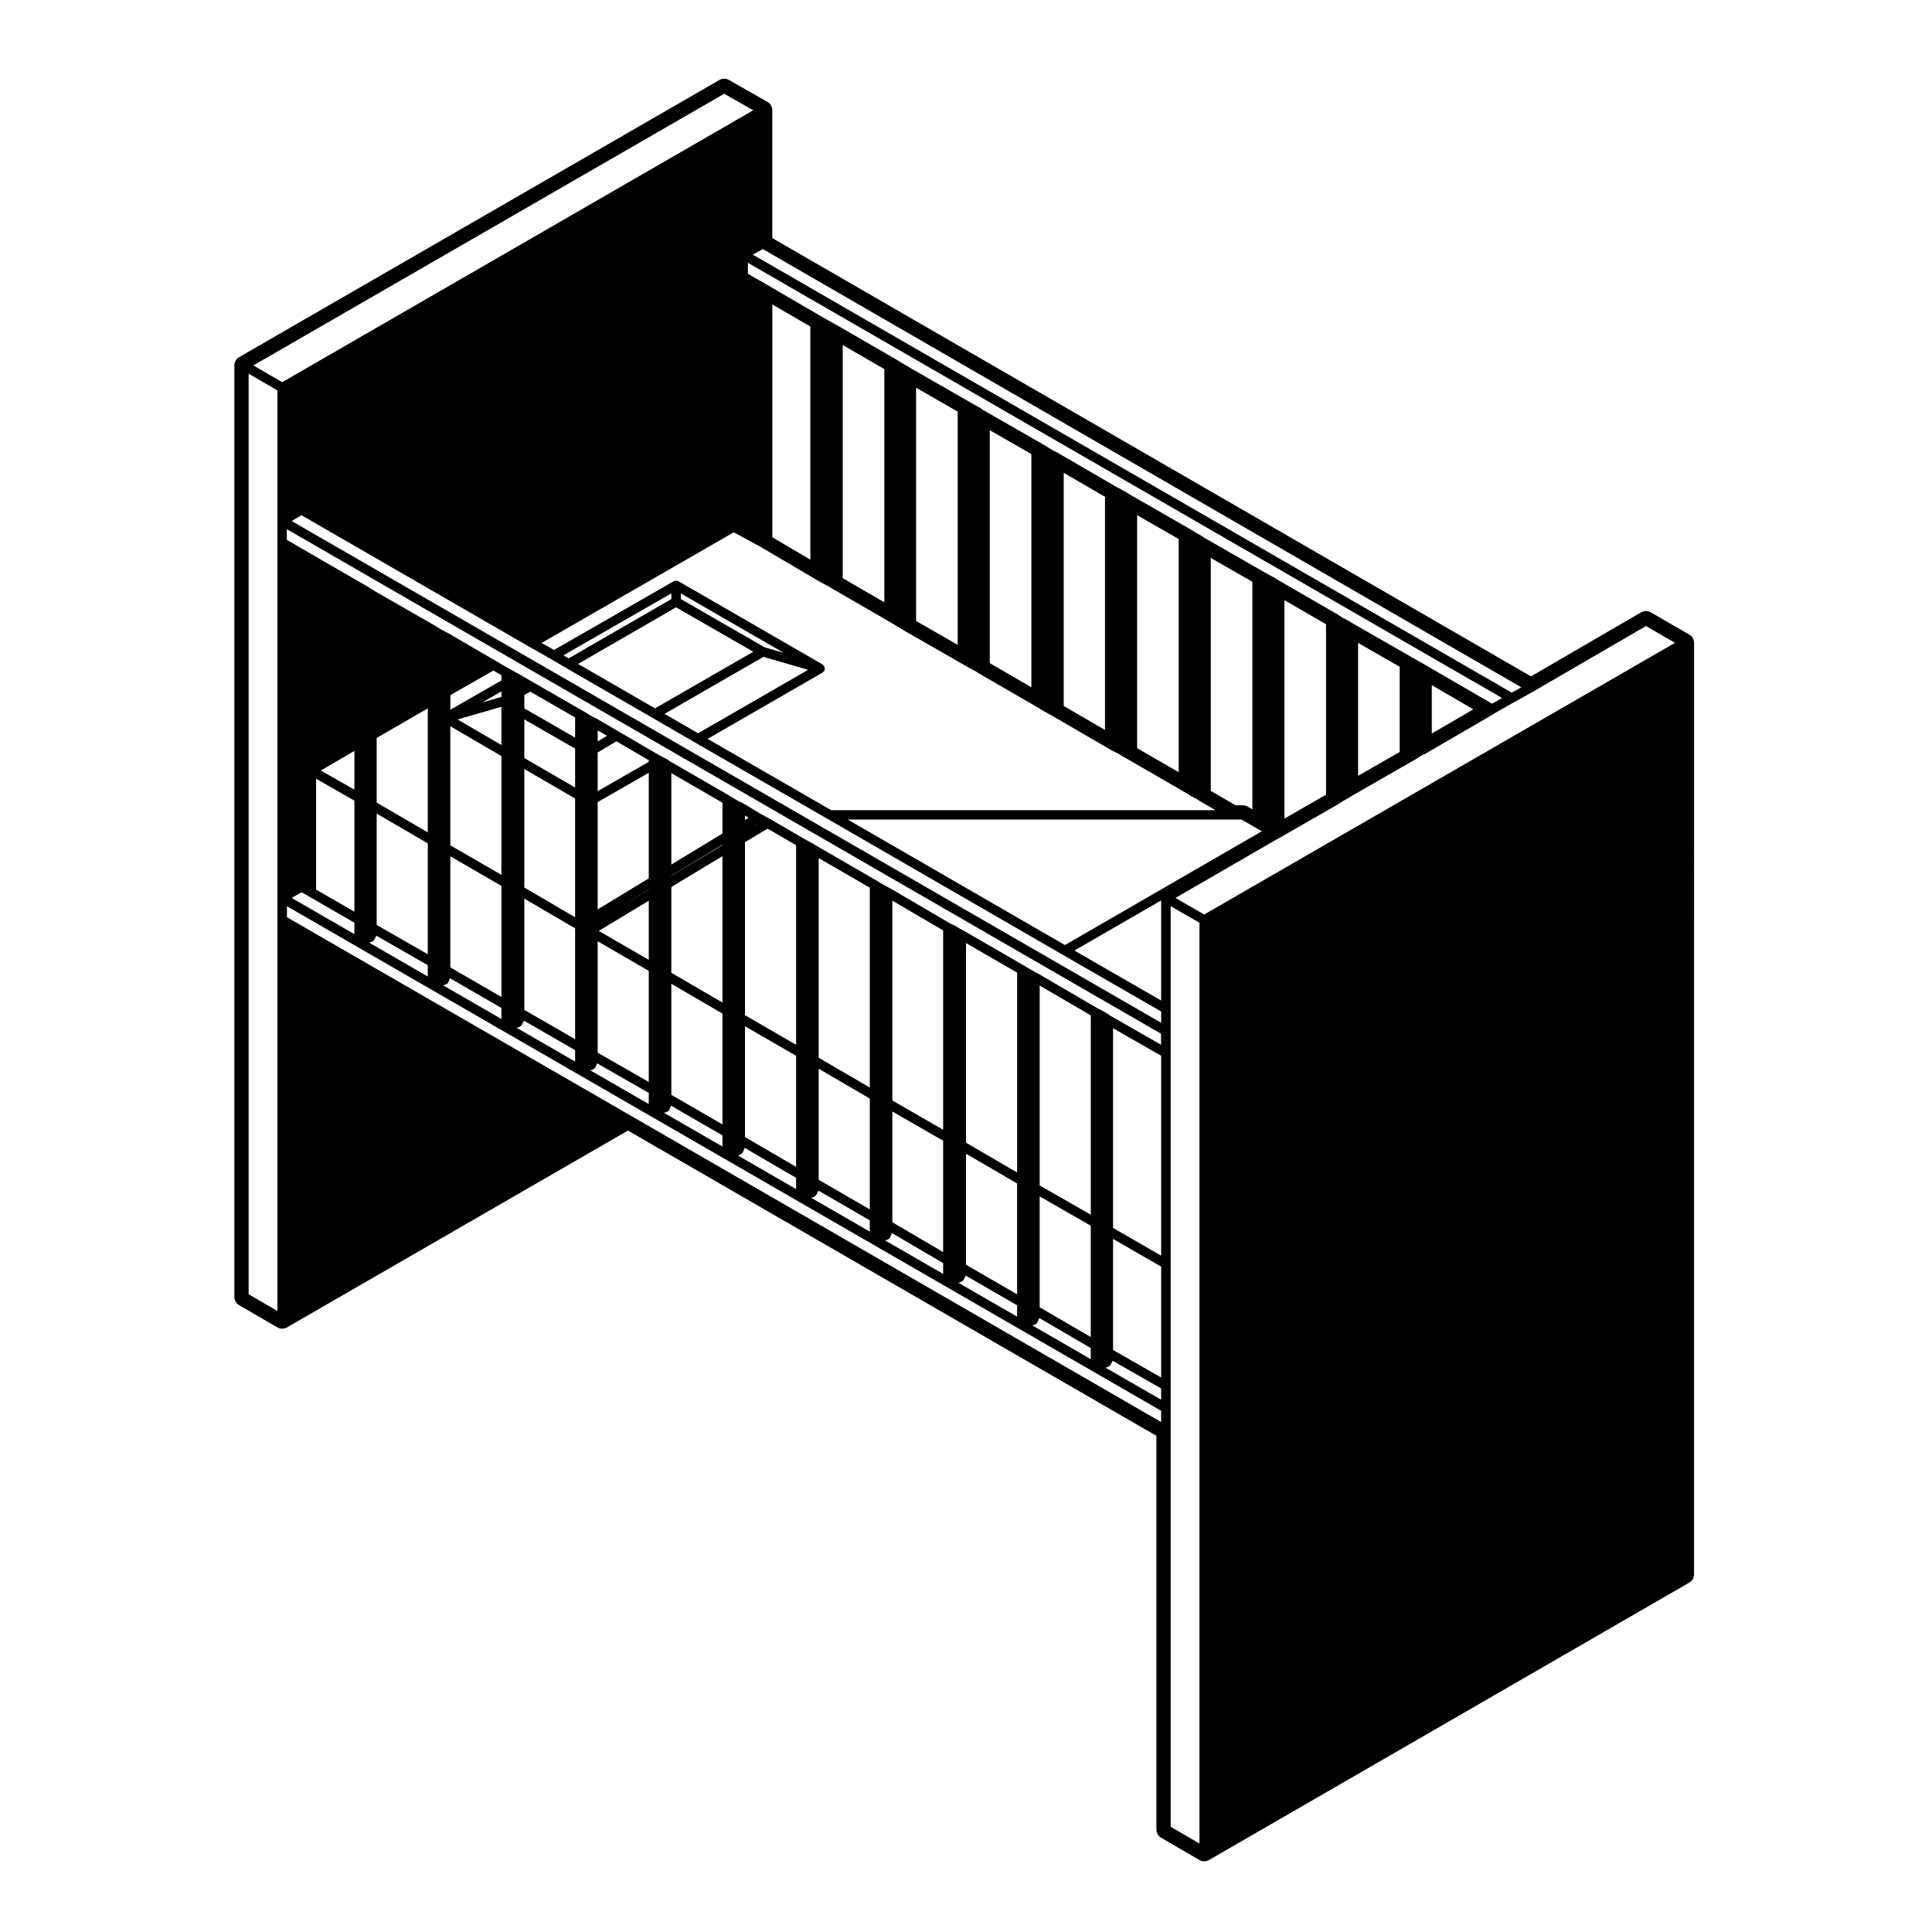 <?xml version="1.0" encoding="UTF-8"?>
<!-- Uploaded to: SVG Repo, www.svgrepo.com, Generator: SVG Repo Mixer Tools -->
<svg fill="#000000" width="800px" height="800px" version="1.1" viewBox="144 144 512 512" xmlns="http://www.w3.org/2000/svg">
 <path d="m217.52 495.78c0.387 0.227 0.828 0.336 1.266 0.336 0.434 0 0.871-0.109 1.258-0.336l90.375-52.168 140.04 80.891v104.34c0 0.898 0.48 1.727 1.254 2.18l10.156 5.906c0.387 0.227 0.828 0.336 1.266 0.336 0.434 0 0.871-0.109 1.258-0.336l127.29-73.527c0.777-0.449 1.258-1.281 1.258-2.18l0.004-246.87c0-0.902-0.484-1.734-1.258-2.18l-10.23-5.906c-0.387-0.227-0.828-0.336-1.258-0.336-0.438 0-0.875 0.109-1.266 0.336l-29.207 16.977-201.06-116.15v-33.891c0-0.906-0.488-1.742-1.273-2.191l-10.23-5.824c-0.383-0.223-0.816-0.328-1.246-0.328-0.434 0-0.871 0.109-1.258 0.336l-127.29 73.453c-0.777 0.449-1.258 1.281-1.258 2.18v246.87c0 0.898 0.48 1.727 1.254 2.18zm234.2 25.074-140.67-81.25-91.004-52.531v-2.91l231.67 133.71v2.984zm-213.8-164.68v29.441l-10.156-5.863v-29.379zm-8.898-7.981 8.902-5.195v10.277zm8.898 40.336v3.031l-16.621-9.594 2.613-1.527 1.965 1.133zm19.445-21.023v29.379l-13.543-7.766v-29.508zm-13.543-10.816v-17.125l13.543-7.836v32.852zm13.543 43.094v2.996l-15.586-8.996 0.551-0.105c0.051-0.012 0.07-0.059 0.109-0.074 0.16-0.051 0.309-0.117 0.438-0.227 0.059-0.055 0.102-0.102 0.145-0.156 0.047-0.051 0.09-0.086 0.121-0.137 0.016-0.035 0.055-0.047 0.07-0.082l0.473-0.945c0.02-0.035-0.004-0.074 0.012-0.109zm14.414-69.621 5.109-2.926v1.449zm5.106 1.145v10.137l-11.629-6.781zm-13.539 0.785v-3.871l11.41-6.519 2.133 1.238v1.379zm13.539 12.27v31.492l-13.543-7.836v-31.559zm0 34.402v29.441l-13.543-7.836v-29.438zm0 32.355v2.926l-15.516-8.953 0.488-0.066c0.066-0.012 0.098-0.074 0.156-0.09 0.176-0.051 0.336-0.109 0.484-0.238 0.047-0.039 0.082-0.07 0.117-0.109 0.059-0.066 0.082-0.121 0.117-0.195 0.047-0.07 0.117-0.109 0.145-0.191l0.348-0.984zm19.527-68.723v10.309l-13.461-7.824v-10.242zm-13.461-10.668v-3.566l1.566-0.871 11.895 6.836v5.356zm13.461 23.887v31.477l-13.461-7.891v-31.406zm0 34.406v29.371l-13.461-7.758v-29.504zm0 32.277v3.019l-15.539-8.969 0.438-0.059c0.051-0.004 0.074-0.059 0.117-0.07 0.18-0.047 0.344-0.121 0.492-0.246 0.051-0.047 0.098-0.074 0.141-0.121 0.039-0.047 0.07-0.086 0.105-0.133 0.02-0.035 0.059-0.051 0.082-0.086l0.551-1.023c0.023-0.047-0.004-0.102 0.016-0.145zm10.941-81.844 8.574 5.008v0.438l-13.543 7.766v-10.254zm-4.961 0.023v-2.918l2.473 1.441zm13.535 8.324v27.977l-13.543 8.23v-28.445zm-8.344 35.992 8.344-5.074v0.047zm8.344-2.09v15.66l-13.254-7.668zm0 18.574v29.453l-13.543-7.766v-29.52zm0 32.355v2.949l-15.559-8.977 0.465-0.066c0.051-0.004 0.074-0.059 0.117-0.07 0.188-0.051 0.344-0.117 0.492-0.242 0.055-0.047 0.098-0.082 0.137-0.133 0.047-0.051 0.074-0.098 0.105-0.152 0.031-0.047 0.086-0.07 0.105-0.121l0.473-1.02zm19.527-65.797v0.121l-13.543 8.16v-0.051zm-13.543 5.285v-24.234l13.543 7.836v8.168zm13.543-2.223v38.793l-13.543-7.898v-22.738zm0 41.711v29.367l-13.543-7.836v-29.434zm0 32.277v2.957l-15.527-8.957 0.551-0.102c0.059-0.012 0.086-0.07 0.137-0.09 0.168-0.051 0.312-0.105 0.441-0.223 0.055-0.051 0.09-0.098 0.137-0.145 0.051-0.059 0.086-0.105 0.121-0.176 0.031-0.059 0.098-0.09 0.117-0.152l0.383-0.996zm11.973-81.293 7.547 4.379v52.906l-13.543-7.836v-45.867zm-5.992-2.289v-1.18l0.961 0.59zm1.32 2.148 2.102-1.281 0.023 0.012zm12.219 60.34v29.434l-13.543-7.894v-29.367zm0 32.352v2.973l-15.496-8.941 0.336-0.031c0.051-0.004 0.074-0.055 0.121-0.066 0.211-0.047 0.395-0.121 0.555-0.262 0.039-0.035 0.086-0.055 0.117-0.098 0.051-0.051 0.066-0.105 0.102-0.168 0.047-0.066 0.117-0.102 0.145-0.172l0.473-1.102c0.016-0.031-0.012-0.066 0-0.098zm19.527-21.02v29.367l-13.543-7.836v-29.434zm-13.543-10.816v-52.906l13.543 7.836v52.969zm13.543 43.094v2.984l-15.566-8.988 0.523-0.098c0.051-0.012 0.074-0.066 0.117-0.082 0.168-0.051 0.312-0.117 0.441-0.227 0.059-0.051 0.102-0.098 0.145-0.152 0.039-0.051 0.086-0.086 0.117-0.137 0.02-0.035 0.055-0.051 0.074-0.086l0.473-0.945c0.031-0.059-0.004-0.117 0.016-0.176zm19.441-21.098v29.504l-13.461-7.891v-29.371zm-13.461-10.668v-52.961l13.461 7.891v52.828zm13.461 43.098v2.867l-15.453-8.918 0.371-0.035c0.051-0.004 0.074-0.055 0.121-0.066 0.211-0.047 0.395-0.121 0.555-0.262 0.039-0.035 0.086-0.055 0.117-0.098 0.051-0.051 0.066-0.105 0.102-0.168 0.047-0.066 0.117-0.102 0.145-0.172l0.473-1.102v-0.016zm19.602-21.102v29.367l-13.539-7.828v-29.434zm-13.539-10.809v-52.906l13.543 7.836v52.969zm13.539 43.094v3.004l-15.598-9.004 0.551-0.102c0.051-0.012 0.074-0.066 0.117-0.082 0.168-0.051 0.312-0.117 0.441-0.227 0.059-0.051 0.102-0.098 0.145-0.152 0.039-0.051 0.086-0.086 0.117-0.137 0.02-0.035 0.055-0.051 0.074-0.086l0.473-0.945c0.031-0.059-0.004-0.117 0.016-0.176zm19.52-21.098v29.508l-13.543-7.894v-29.379zm-13.539-10.668v-52.969l13.543 7.894v52.836zm13.539 43.098v2.938l-15.562-8.984 0.398-0.035c0.051-0.004 0.074-0.055 0.121-0.066 0.211-0.039 0.395-0.117 0.559-0.262 0.039-0.035 0.086-0.051 0.117-0.098 0.051-0.051 0.059-0.105 0.102-0.16 0.047-0.066 0.109-0.105 0.145-0.176l0.473-1.102c0.004-0.004 0-0.012 0-0.02zm18.66 13.699-14.777-8.523 0.523-0.102c0.051-0.012 0.07-0.059 0.109-0.074 0.16-0.051 0.309-0.117 0.438-0.227 0.059-0.055 0.102-0.102 0.145-0.156 0.047-0.051 0.09-0.086 0.121-0.137 0.016-0.035 0.055-0.047 0.07-0.082l0.473-0.945c0.02-0.039-0.004-0.082 0.012-0.109l12.879 7.367 0.004 2.988zm0-5.891-12.75-7.297v-29.441l12.75 7.359zm0-32.289-12.75-7.359v-52.918l12.75 7.297zm0-55.879-13.332-7.633-0.453-0.301c-0.004-0.004-0.016 0-0.02-0.004-0.012-0.004-0.004-0.016-0.016-0.02l-1.652-1.023c-0.02-0.016-0.047 0-0.066-0.012-0.02-0.012-0.02-0.035-0.039-0.047l-1.215-0.605-16.031-9.352c-0.016-0.012-0.031 0-0.047-0.004-0.016-0.012-0.016-0.031-0.031-0.035l-0.414-0.207-1.785-1.004v-0.004l-1.18-0.711h-0.016c0-0.004 0-0.012-0.004-0.012l-16.062-9.289c-0.016-0.012-0.031 0-0.047-0.004-0.012-0.004-0.016-0.023-0.023-0.031l-0.449-0.223-1.676-0.992c-0.02-0.012-0.039 0-0.059-0.012-0.02-0.012-0.02-0.039-0.047-0.051l-1.309-0.613-15.91-9.332c-0.016-0.012-0.031 0-0.047-0.004-0.016-0.012-0.016-0.031-0.031-0.035l-0.422-0.211c-0.004 0-0.004-0.004-0.004-0.004l-1.723-0.941-1.203-0.75c-0.012-0.004-0.016 0-0.023-0.004-0.004-0.004-0.004-0.016-0.016-0.02l-16.043-9.281-0.422-0.281c-0.016-0.012-0.039 0-0.055-0.012-0.02-0.016-0.02-0.039-0.039-0.051l-1.734-0.945h-0.004l-1.238-0.699h-0.004l-8.797-5.109c-0.004-0.004-0.012 0-0.016 0-0.012-0.004-0.012-0.016-0.016-0.02l-2.59-1.41-4.606-2.812c-0.047-0.031-0.102 0-0.145-0.023-0.047-0.02-0.059-0.082-0.105-0.098l-0.359-0.117-1.629-0.891-1.203-0.75c-0.012-0.004-0.016 0-0.023-0.004-0.004-0.004-0.004-0.016-0.016-0.02l-15.98-9.246-0.312-0.25c-0.035-0.031-0.09-0.012-0.125-0.035-0.035-0.023-0.039-0.082-0.082-0.102l-1.773-0.926-1.258-0.711h-0.004l-9.82-5.738-6.219-3.621c-0.047-0.023-0.09 0-0.133-0.02-0.039-0.02-0.059-0.074-0.105-0.09l-0.328-0.105-1.531-0.945c-0.004-0.004-0.012 0-0.016 0-0.004-0.004-0.004-0.012-0.012-0.016l-1.34-0.785h-0.004c-0.004 0-0.004-0.004-0.004-0.004l-13.145-7.559h-0.004l-2.828-1.648h-0.004c-0.004 0-0.004-0.004-0.004-0.004l-0.551-0.312h-0.012c-0.004-0.004-0.004-0.012-0.012-0.016l-1.734-0.945h-0.004l-1.238-0.699h-0.004l-3.367-1.961-12.676-7.402c-0.031-0.02-0.066 0-0.098-0.016-0.035-0.016-0.039-0.055-0.074-0.07l-0.316-0.125-1.715-0.969-1.23-0.766c-0.012-0.004-0.02 0-0.031-0.004-0.004-0.004-0.004-0.016-0.016-0.02l-16.008-9.18-0.453-0.301c-0.004-0.004-0.016 0-0.02-0.004-0.012-0.004-0.004-0.016-0.016-0.02l-1.652-1.023c-0.012-0.004-0.02 0-0.031-0.004-0.004-0.004-0.004-0.016-0.016-0.02l-1.25-0.707-19.758-11.441v-2.832l231.67 133.71 0.012 2.945zm0-5.84-230.43-132.98 2.609-1.527 60.457 34.902h0.012v0.004l5.824 3.305c0.004 0 0.004 0 0.012 0.004l3.828 2.262h0.004c0 0.004 0 0.012 0.004 0.012l22.91 13.227 11.418 6.609 34.953 20.152 62.266 35.977 26.137 15.062v2.996zm69.828-94.938c-0.012 0-0.012-0.004-0.012-0.004l-0.551-0.312-1.652-0.945c-0.004 0-0.004-0.004-0.004-0.004l-1.258-0.711h-0.004l-15.996-9.176-0.453-0.301c-0.02-0.016-0.051 0-0.074-0.016-0.02-0.012-0.02-0.047-0.047-0.055l-1.742-0.91-1.133-0.75c-0.016-0.012-0.031 0-0.039-0.012-0.016-0.004-0.016-0.023-0.031-0.035l-16.043-9.281-0.422-0.281c-0.016-0.012-0.039 0-0.055-0.012-0.02-0.016-0.02-0.039-0.039-0.051l-1.734-0.945h-0.004l-1.238-0.699h-0.004l-15.957-9.148-0.324-0.262c-0.031-0.023-0.07-0.012-0.105-0.031-0.031-0.02-0.031-0.066-0.066-0.086l-1.789-1.012-1.23-0.766c-0.012-0.004-0.02 0-0.031-0.004-0.004-0.004-0.004-0.016-0.016-0.02l-16.008-9.18-0.453-0.301c-0.016-0.012-0.031 0-0.047-0.012s-0.016-0.023-0.031-0.035l-1.652-0.945c-0.004-0.004-0.016 0-0.02-0.004-0.012 0-0.012-0.012-0.016-0.016l-1.32-0.699-15.957-9.273c-0.023-0.016-0.055 0-0.086-0.012-0.023-0.016-0.031-0.051-0.055-0.059l-0.488-0.207-1.617-0.957c-0.004 0-0.004-0.004-0.004-0.004l-1.258-0.785c-0.012-0.004-0.02 0-0.031-0.004-0.004-0.004-0.004-0.016-0.016-0.02l-15.965-9.152-0.324-0.262c-0.031-0.023-0.07-0.012-0.105-0.031-0.031-0.02-0.031-0.066-0.066-0.086l-1.809-1.023-1.258-0.711h-0.004l-15.996-9.176-0.453-0.301c-0.016-0.012-0.031 0-0.047-0.012s-0.016-0.023-0.031-0.035l-1.605-0.922-1.258-0.785c-0.012-0.004-0.016 0-0.023-0.004-0.004-0.004-0.004-0.016-0.016-0.02l-16.062-9.289c-0.016-0.012-0.031 0-0.047-0.004-0.012-0.004-0.016-0.023-0.023-0.031l-0.414-0.207-1.809-1.023-1.258-0.711h-0.004l-15.094-8.805c-0.004 0-0.004-0.004-0.004-0.004l-4.566-2.625v-2.91l199.88 115.34-2.625 1.492-0.578-0.293-1.34-0.785h-0.004zm12.828 11.824v0.09l-10.941 6.359v-12.812zm-19.449-11.242v22.582l-11.023 6.324v-35.227zm-19.516-11.273v45.188l-11.023 6.324v-57.879zm-22.383 51.77 4.746 2.746h0.012v0.004l0.613 0.348-52.184 30.156-57.57-33.262h104.38zm-8.164-7.594v-61.742l11.023 6.324v60.301l-1.258-0.73c-0.383-0.223-0.816-0.336-1.258-0.336h-1.918zm-8.5-66.754v61.793l-11.023-6.375v-61.742zm-19.527-11.191v61.793l-10.941-6.363v-61.785zm-19.516-11.324v61.793l-11.023-6.375v-61.742zm-19.527-11.254v61.812l-11.023-6.324v-61.812zm-19.441-11.266v61.801l-11.023-6.375v-61.801zm-19.605-11.266v61.773l-10.078-5.934v-61.715zm-13.23 58.359v0l15.113 8.902c0.004 0.004 0.012 0 0.016 0.004 0.004 0 0.004 0.004 0.004 0.004l1.258 0.711c0.012 0.004 0.02 0.004 0.031 0.012 0.004 0 0.004 0.004 0.012 0.012l1.742 0.91 0.422 0.281c0.016 0.012 0.031 0.004 0.047 0.016 0.016 0.004 0.016 0.023 0.023 0.031l16.062 9.289 1.219 0.762c0.012 0.004 0.02 0.004 0.035 0.012 0.004 0.004 0.004 0.012 0.012 0.016l1.598 0.918 0.453 0.301c0.016 0.012 0.035 0.004 0.051 0.016 0.016 0.012 0.016 0.023 0.023 0.031l16.062 9.211c0.004 0 0.004 0.004 0.004 0.004l1.258 0.711c0.012 0.004 0.02 0.004 0.031 0.012 0.004 0 0.004 0.004 0.012 0.012l1.691 0.887 0.309 0.242c0.031 0.023 0.07 0.016 0.105 0.035 0.023 0.02 0.023 0.059 0.055 0.074l16.062 9.289 1.219 0.762c0.016 0.012 0.031 0.004 0.047 0.012 0.012 0.012 0.012 0.023 0.02 0.031l1.734 0.945c0.004 0 0.012 0 0.012 0.004l0.516 0.293 15.98 9.289c0.02 0.016 0.047 0.004 0.066 0.02 0.02 0.004 0.02 0.023 0.035 0.035l1.27 0.594 1.594 0.988c0.023 0.016 0.051 0.012 0.074 0.02 0.016 0.012 0.016 0.031 0.031 0.035l0.402 0.203 16.062 9.289 1.219 0.762c0.02 0.012 0.047 0.004 0.066 0.02 0.012 0.004 0.012 0.023 0.023 0.031l1.691 0.887 0.309 0.242c0.031 0.023 0.07 0.016 0.105 0.035 0.023 0.02 0.023 0.059 0.055 0.074l4.363 2.527h-101.84l-32.77-18.895 30.461-17.562c0.012-0.004 0.012-0.02 0.02-0.023 0.016-0.012 0.02-0.023 0.035-0.035 0.066-0.047 0.105-0.105 0.16-0.156 0.086-0.086 0.18-0.137 0.246-0.246 0.023-0.047 0-0.098 0.02-0.137 0.023-0.055 0.082-0.086 0.102-0.141 0-0.004-0.004-0.012 0-0.016 0.031-0.105-0.039-0.223-0.039-0.332 0-0.16 0.012-0.301-0.051-0.449-0.02-0.055 0-0.109-0.031-0.16 0-0.012 0.004-0.016 0-0.02-0.059-0.105-0.176-0.117-0.262-0.195-0.082-0.086-0.102-0.207-0.203-0.266l-38.18-22.043c-0.055-0.031-0.109 0-0.172-0.023-0.105-0.039-0.188-0.066-0.297-0.074-0.066-0.012-0.102-0.07-0.16-0.07-0.059 0-0.102 0.055-0.156 0.066-0.105 0.016-0.195 0.039-0.301 0.086-0.055 0.02-0.109-0.012-0.168 0.02l-31.73 18.219-3.285-1.863 50.926-29.32zm-22.348 16.043 20.461 11.77-26.047 15-20.391-11.77zm-28.492 13.535-1.367-0.812 28.598-16.418v1.508zm29.75-15.723v-1.496l27.281 15.75-5.055-1.465zm21.898 15.312 11.836 3.438-29.16 16.816-8.898-5.148zm105.39 91.082-22.984-13.25 22.984-13.285zm10.152 223.4-7.637-4.438v-243.96l7.637 4.379zm88.465-305.29c0.012-0.004 0.012-0.012 0.016-0.016h0.012l29.832-17.34 7.703 4.449-124.77 71.992-7.629-4.379 26.133-15.121s0-0.004 0.004-0.004c0.004-0.004 0.012 0 0.016-0.004l0.395-0.238 0.383-0.191c0.012-0.004 0.012-0.02 0.02-0.023 0.016-0.004 0.031 0 0.047-0.012l16.062-9.211c0.012-0.004 0.012-0.02 0.023-0.031 0.016-0.012 0.035-0.004 0.051-0.016l1.137-0.754 1.777-1.004c0.016-0.004 0.016-0.023 0.023-0.035 0.02-0.012 0.039-0.004 0.055-0.016l0.453-0.301 15.996-9.176h0.004l1.258-0.711c0.016-0.004 0.016-0.023 0.023-0.035 0.02-0.012 0.039-0.004 0.055-0.016l1.492-0.992 0.359-0.105c0.039-0.012 0.051-0.055 0.086-0.07 0.07-0.023 0.141-0.016 0.207-0.055l15.977-9.285c0.004-0.004 0.004-0.004 0.012-0.004l1.34-0.785c0.004-0.004 0.004-0.012 0.012-0.016 0.004-0.004 0.016 0 0.02-0.004l1.258-0.785 5.055-2.875h0.004zm-3.168-1.121-2.543 1.41-201.12-116.07 2.637-1.48zm-211.24-157.3 7.691 4.379-124.83 72.062-7.644-4.445zm-126.04 74.184 7.637 4.438v243.96l-7.637-4.438z"/>
</svg>